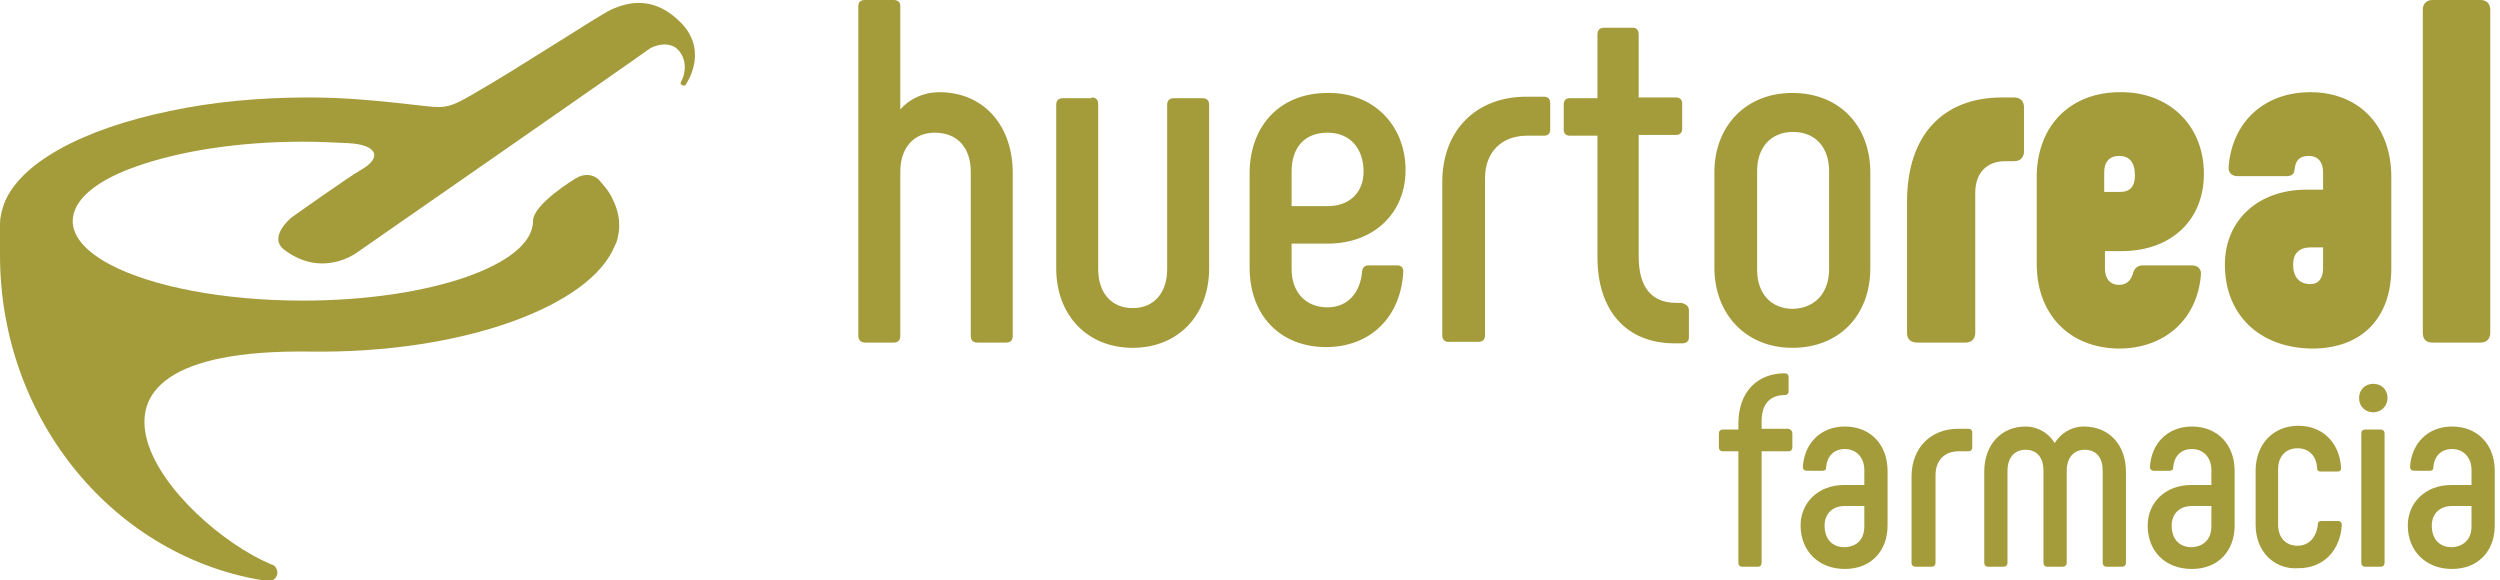 <?xml version="1.0" encoding="utf-8"?>
<!-- Generator: Adobe Illustrator 24.2.3, SVG Export Plug-In . SVG Version: 6.00 Build 0)  -->
<svg version="1.1" id="Capa_1" xmlns="http://www.w3.org/2000/svg" xmlns:xlink="http://www.w3.org/1999/xlink" x="0px" y="0px"
	 viewBox="0 0 333.5 77.4" style="enable-background:new 0 0 333.5 77.4;" xml:space="preserve">
<style type="text/css">
	.st0{fill:#A49B3B;}
</style>
<g>
	<g>
		<path class="st0" d="M91.4,11.4c0,0-0.9,0.1-0.5-0.6c0.4-0.7,0.9-2.5-0.3-4c-1.2-1.5-3.5-0.7-4.1-0.2
			c-0.3,0.3-38.9,27.1-38.9,27.1s-4.6,3.5-9.7-0.4c-2.2-1.7,1-4.3,1-4.3s7.9-5.6,9.2-6.3c3-1.7,2.2-3.4-1.6-3.6
			c-2-0.1-4-0.2-6.1-0.2c-8.7,0-16.6,1.3-22.2,3.3C13,24,9.7,26.6,9.7,29.5c0,2.1,1.8,4.1,5,5.8c5.5,2.9,15,4.8,25.7,4.8
			c17,0,30.7-4.8,30.7-10.6c0-2.3,5.7-5.7,5.7-5.7c1.1-0.7,2.4-0.6,3.2,0.3c1.3,1.5,1.5,1.9,2.1,3.3c0.3,0.8,0.5,1.7,0.5,2.6
			c0,0.4,0,0.8-0.1,1.2c-0.1,0.6-0.2,1.1-0.5,1.6c-3.2,8-20.2,14.4-40.7,14.1c-38.1-0.5-17.9,23-5.1,28.4c0.1,0,0.2,0.1,0.3,0.1
			c0.3,0.2,0.5,0.6,0.5,1c0,0.6-0.5,1.1-1.1,1.1c0,0,0,0-0.1,0s-0.1,0-0.2,0C15.5,74.5,0,56.2,0,34v-4.1c0-0.9,0.2-1.7,0.5-2.6
			c2-5.5,10.5-10.1,22.2-12.5c5.6-1.2,11.9-1.8,18.6-1.8c5,0,9.7,0.5,14.1,1c3.7,0.4,4.1,0.7,7.8-1.5C69,9.2,79.8,2.1,81.5,1.3
			c2.4-1.1,5.9-1.9,9.5,1.9C94.6,7.1,91.4,11.4,91.4,11.4z"/>
		<g>
			<path class="st0" d="M239.1,57.8v1.9c0,0.3-0.2,0.5-0.5,0.5H235v14.9c0,0.3-0.2,0.5-0.5,0.5h-2.1c-0.3,0-0.5-0.2-0.5-0.5V60.2
				h-2.1c-0.3,0-0.5-0.2-0.5-0.5v-1.9c0-0.3,0.2-0.5,0.5-0.5h2.1v-0.8c0-4.2,2.5-6.7,6.2-6.7c0.3,0,0.5,0.2,0.5,0.5v1.9
				c0,0.3-0.2,0.5-0.5,0.5c-1.9,0-3.1,1.1-3.1,3.5v1h3.6C238.9,57.3,239.1,57.5,239.1,57.8z"/>
			<path class="st0" d="M240.2,70.1c0-3,2.3-5.4,5.8-5.4h2.7v-2c0-1.6-1-2.8-2.6-2.8c-1.5,0-2.4,1-2.5,2.5c0,0.3-0.2,0.4-0.5,0.4
				H241c-0.3,0-0.5-0.2-0.5-0.5c0.2-3.2,2.4-5.4,5.6-5.4c3.5,0,5.7,2.5,5.7,5.9v7.3c0,3.4-2.2,5.8-5.7,5.8S240.2,73.5,240.2,70.1z
				 M248.7,70.2v-2.7h-2.6c-1.7,0-2.7,1.1-2.7,2.6c0,1.8,1,2.9,2.7,2.9C247.8,72.9,248.7,71.9,248.7,70.2z"/>
			<path class="st0" d="M255,75.1V63.6c0-3.9,2.6-6.4,6.2-6.4h1.4c0.3,0,0.5,0.2,0.5,0.5v2c0,0.3-0.2,0.5-0.5,0.5h-1.3
				c-1.9,0-3.1,1.2-3.1,3.2v11.7c0,0.3-0.2,0.5-0.5,0.5h-2.1C255.2,75.6,255,75.4,255,75.1z"/>
			<path class="st0" d="M283.6,62.9v12.2c0,0.3-0.2,0.5-0.5,0.5H281c-0.3,0-0.5-0.2-0.5-0.5V62.8c0-1.7-0.8-2.8-2.4-2.8
				c-1.5,0-2.4,1.1-2.4,2.8v12.3c0,0.3-0.2,0.5-0.5,0.5h-2.1c-0.3,0-0.5-0.2-0.5-0.5V62.8c0-1.7-0.8-2.8-2.4-2.8
				c-1.5,0-2.4,1.1-2.4,2.8v12.3c0,0.3-0.2,0.5-0.5,0.5h-2.1c-0.3,0-0.5-0.2-0.5-0.5V62.9c0-3.5,2.2-6,5.5-6c1.7,0,3.1,0.9,3.9,2.2
				c0.8-1.3,2.2-2.2,3.9-2.2C281.4,56.9,283.6,59.4,283.6,62.9z"/>
			<path class="st0" d="M286.5,70.1c0-3,2.3-5.4,5.8-5.4h2.7v-2c0-1.6-1-2.8-2.6-2.8c-1.5,0-2.4,1-2.5,2.5c0,0.3-0.2,0.4-0.5,0.4
				h-2.1c-0.3,0-0.5-0.2-0.5-0.5c0.2-3.2,2.4-5.4,5.6-5.4c3.5,0,5.7,2.5,5.7,5.9v7.3c0,3.4-2.2,5.8-5.7,5.8
				C288.8,75.9,286.5,73.5,286.5,70.1z M295,70.2v-2.7h-2.6c-1.7,0-2.7,1.1-2.7,2.6c0,1.8,1,2.9,2.7,2.9C294,72.9,295,71.9,295,70.2
				z"/>
			<path class="st0" d="M300.9,70v-7.2c0-3.5,2.3-6,5.7-6c3.3,0,5.5,2.3,5.7,5.6c0,0.3-0.1,0.5-0.5,0.5h-2.2c-0.3,0-0.5-0.1-0.5-0.5
				c-0.1-1.6-1.1-2.6-2.6-2.6c-1.6,0-2.6,1.1-2.6,2.8V70c0,1.7,1,2.8,2.6,2.8c1.5,0,2.5-1.1,2.7-2.8c0-0.4,0.2-0.5,0.5-0.5h2.2
				c0.3,0,0.5,0.2,0.5,0.5c-0.2,3.4-2.4,5.8-5.8,5.8C303.3,76,300.9,73.5,300.9,70z"/>
			<path class="st0" d="M314.7,53.1c0-1.1,0.8-1.9,1.9-1.9s1.9,0.8,1.9,1.9c0,1-0.8,1.9-1.9,1.9S314.7,54.2,314.7,53.1z M315,75.1
				V57.8c0-0.3,0.2-0.5,0.5-0.5h2.1c0.3,0,0.5,0.2,0.5,0.5v17.3c0,0.3-0.2,0.5-0.5,0.5h-2.1C315.2,75.6,315,75.4,315,75.1z"/>
			<path class="st0" d="M321.2,70.1c0-3,2.3-5.4,5.8-5.4h2.7v-2c0-1.6-1-2.8-2.6-2.8c-1.5,0-2.4,1-2.5,2.5c0,0.3-0.2,0.4-0.5,0.4
				H322c-0.3,0-0.5-0.2-0.5-0.5c0.2-3.2,2.4-5.4,5.6-5.4c3.5,0,5.7,2.5,5.7,5.9v7.3c0,3.4-2.2,5.8-5.7,5.8S321.2,73.5,321.2,70.1z
				 M329.7,70.2v-2.7h-2.6c-1.7,0-2.7,1.1-2.7,2.6c0,1.8,1,2.9,2.7,2.9C328.7,72.9,329.7,71.9,329.7,70.2z"/>
		</g>
		<g>
			<path class="st0" d="M114.5,44.8v-44c0-0.5,0.3-0.8,0.9-0.8h3.8c0.6,0,0.9,0.3,0.9,0.8v13.8c1.2-1.4,3.1-2.3,5.2-2.3
				c5.9,0,9.8,4.4,9.8,10.8v21.7c0,0.6-0.3,0.9-0.9,0.9h-3.8c-0.6,0-0.9-0.3-0.9-0.9V22.9c0-3.2-1.8-5.2-4.8-5.2
				c-2.8,0-4.6,2-4.6,5.2v21.9c0,0.6-0.3,0.9-0.9,0.9h-3.8C114.8,45.7,114.5,45.3,114.5,44.8z"/>
			<path class="st0" d="M145.6,13c0.6,0,0.9,0.3,0.9,0.9v22c0,3.1,1.7,5.2,4.6,5.2c2.9,0,4.6-2.1,4.6-5.2V14c0-0.6,0.3-0.9,0.9-0.9
				h3.8c0.6,0,0.9,0.3,0.9,0.9v21.8c0,6.2-4.1,10.6-10.2,10.6c-6.1,0-10.2-4.4-10.2-10.6V14c0-0.6,0.3-0.9,0.9-0.9h3.8V13z"/>
			<path class="st0" d="M166.7,35.7V22.9c0.1-6.2,4.1-10.5,10.4-10.5c6.1-0.1,10.4,4.3,10.4,10.3c0,5.7-4.2,9.8-10.4,9.8h-4.8v3.4
				c0,3,1.8,5.1,4.8,5.1c2.7,0,4.4-2,4.6-4.8c0.1-0.6,0.4-0.8,0.9-0.8h3.8c0.5,0,0.8,0.3,0.8,0.8c-0.3,6.1-4.4,10.1-10.3,10.1
				C170.8,46.3,166.7,42.1,166.7,35.7z M177.1,27.5c3,0,4.8-1.9,4.8-4.6c0-3.1-1.8-5.2-4.8-5.2c-3.1,0-4.8,2-4.8,5.2v4.6
				C172.3,27.5,177.1,27.5,177.1,27.5z"/>
			<path class="st0" d="M192.4,44.8V24.3c0-7,4.6-11.4,11.2-11.4h2.4c0.5,0,0.8,0.3,0.8,0.9v3.5c0,0.5-0.3,0.8-0.8,0.8h-2.3
				c-3.4,0-5.6,2.2-5.6,5.7v20.9c0,0.6-0.3,0.9-0.9,0.9h-3.8C192.8,45.7,192.4,45.3,192.4,44.8z"/>
			<path class="st0" d="M225.3,41.4V45c0,0.5-0.3,0.8-0.9,0.8h-1c-6.5,0-10.3-4.4-10.3-11.5V18.1h-3.7c-0.5,0-0.8-0.3-0.8-0.8v-3.4
				c0-0.5,0.3-0.8,0.8-0.8h3.7V4.6c0-0.6,0.3-0.9,0.9-0.9h3.8c0.5,0,0.8,0.3,0.8,0.9V13h5c0.5,0,0.8,0.3,0.8,0.8v3.4
				c0,0.5-0.3,0.8-0.8,0.8h-5v16.2c0,4.1,1.7,6.2,5,6.2h0.7C225,40.6,225.3,40.9,225.3,41.4z"/>
			<path class="st0" d="M228.7,35.7V23c0-6.2,4.2-10.6,10.4-10.6c6.3,0,10.4,4.4,10.4,10.6v12.8c0,6.2-4.1,10.6-10.4,10.6
				C232.9,46.4,228.7,41.9,228.7,35.7z M244,35.9V22.8c0-3.1-1.8-5.2-4.8-5.2s-4.8,2.1-4.8,5.2V36c0,3.1,1.8,5.2,4.8,5.2
				C242.2,41.1,244,39,244,35.9z"/>
			<path class="st0" d="M254.4,44.4V26.9c0-8.9,4.8-13.9,12.7-13.9h1.6c0.8,0,1.3,0.5,1.3,1.3v5.9c0,0.8-0.5,1.3-1.3,1.3h-1.2
				c-2.5,0-4,1.6-4,4.2v18.7c0,0.8-0.5,1.3-1.3,1.3h-6.4C254.8,45.7,254.4,45.2,254.4,44.4z"/>
			<path class="st0" d="M271.7,35.2v-12c0.2-6.6,4.6-10.9,11.1-10.9c6.3-0.1,11.2,4.2,11.2,10.9c0,6.2-4.4,10.3-11,10.3h-2.2v2.3
				c0,1.4,0.7,2.2,1.9,2.2c0.9,0,1.5-0.5,1.8-1.4c0.2-0.8,0.6-1.2,1.4-1.2h6.5c0.8,0,1.3,0.5,1.2,1.3c-0.5,5.9-4.8,9.8-11,9.8
				C276,46.4,271.7,41.9,271.7,35.2z M282.9,25.6c1.2,0,1.9-0.7,1.9-2.2c0-1.8-0.8-2.6-2.1-2.6c-1.3,0-2,0.8-2,2.2v2.6H282.9z"/>
			<path class="st0" d="M296.8,35.3c0-5.9,4.4-10,10.9-10h2.2V23c0-1.4-0.7-2.2-1.9-2.2c-1.4,0-1.8,0.8-1.9,1.8
				c-0.1,0.8-0.5,0.9-1.3,0.9h-6.3c-0.8,0-1.3-0.5-1.2-1.3c0.5-6,4.8-9.9,10.9-9.9c6.5,0,10.8,4.5,10.8,11.3v12.2
				c0,6.5-3.8,10.7-10.6,10.7C301.3,46.4,296.8,41.9,296.8,35.3z M309.9,35.8V33h-1.6c-1.6,0-2.4,0.8-2.4,2.3c0,1.6,0.8,2.6,2.3,2.6
				C309.3,37.9,309.9,37.1,309.9,35.8z"/>
			<path class="st0" d="M323.2,44.4V1.3c0-0.8,0.5-1.3,1.3-1.3h6.4c0.8,0,1.3,0.5,1.3,1.3v43.1c0,0.8-0.5,1.3-1.3,1.3h-6.4
				C323.6,45.7,323.2,45.2,323.2,44.4z"/>
		</g>
	</g>
</g>
</svg>
